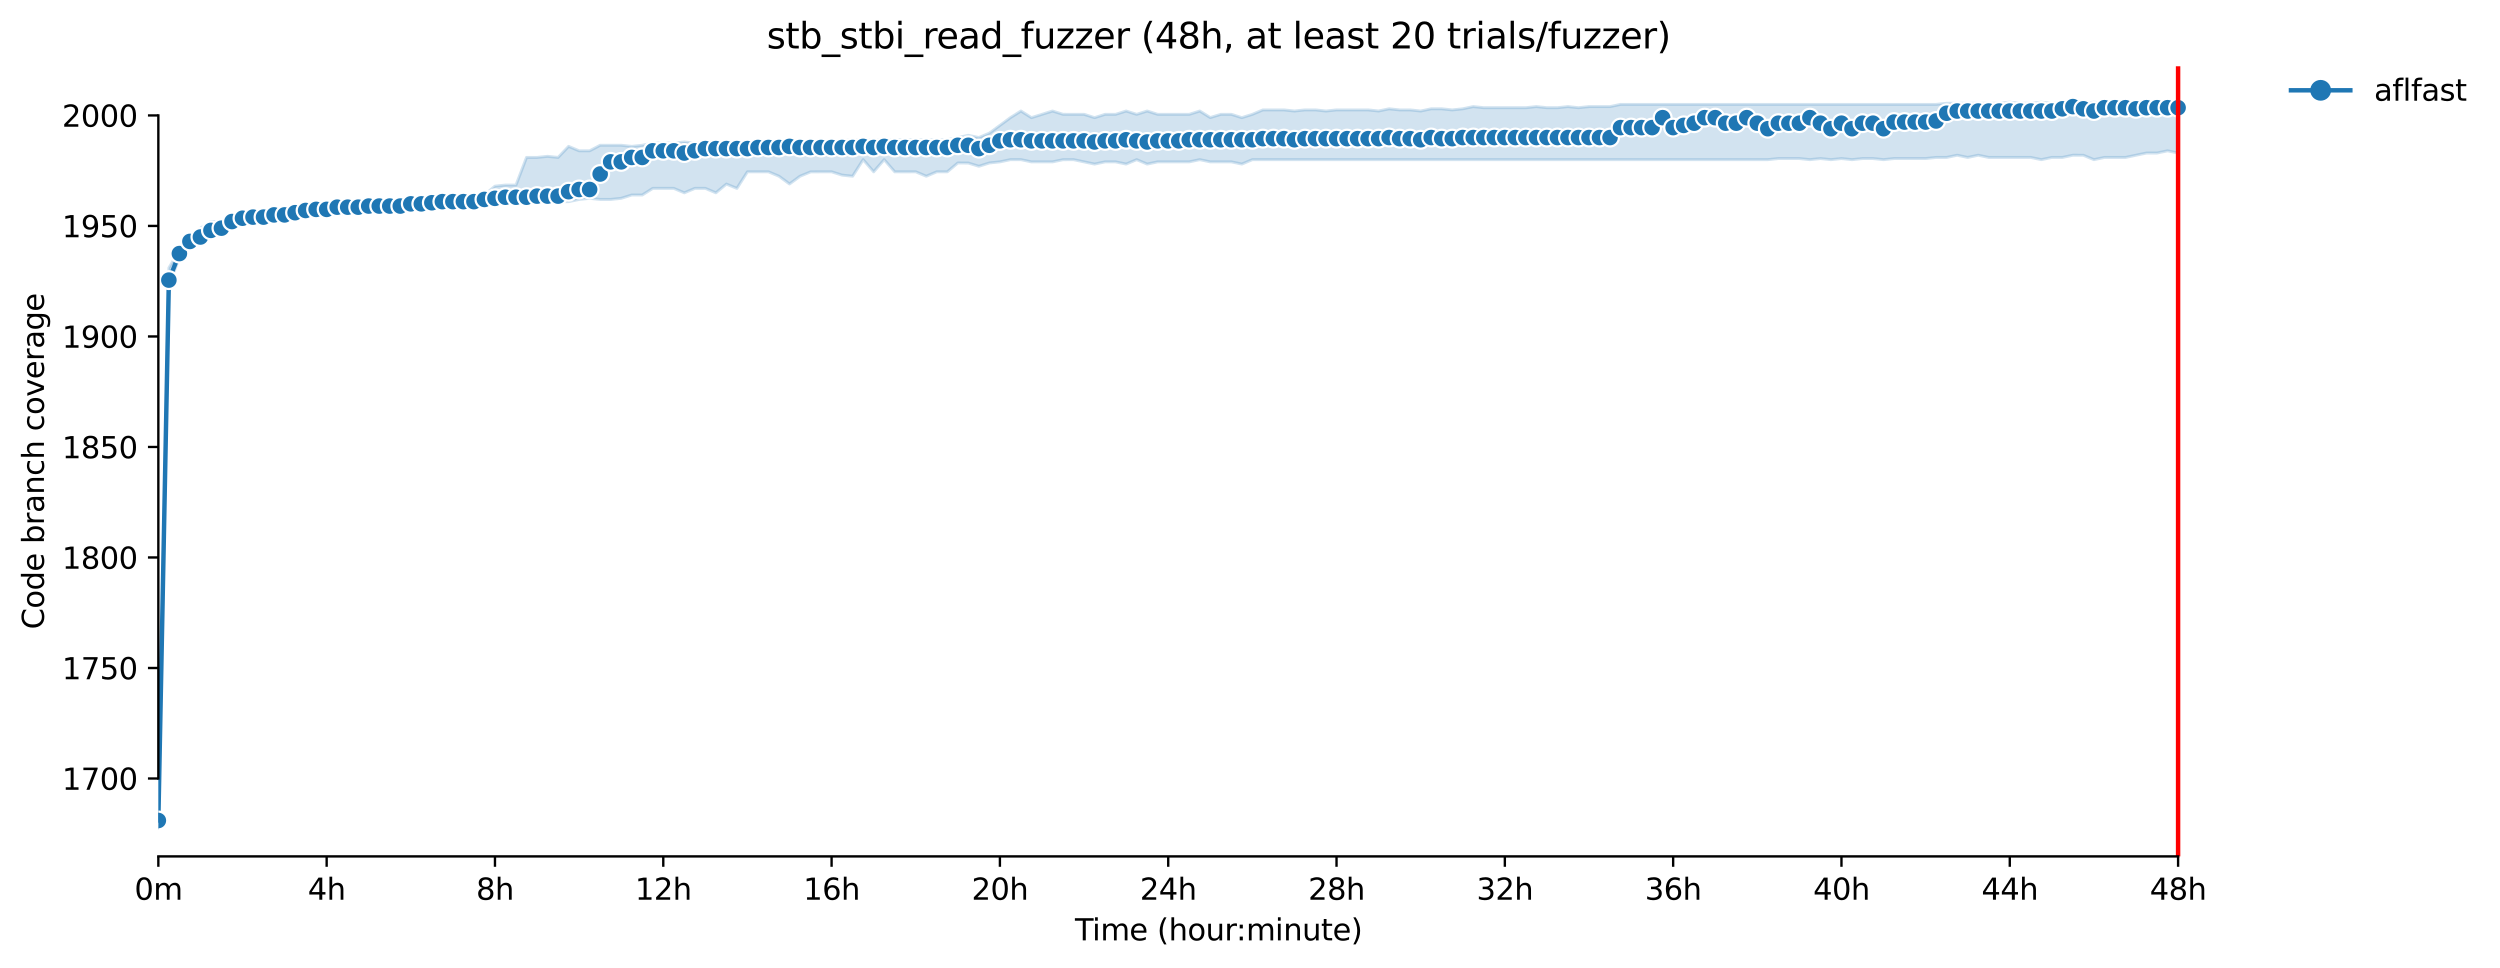 <?xml version="1.0" encoding="utf-8" standalone="no"?>
<!DOCTYPE svg PUBLIC "-//W3C//DTD SVG 1.1//EN"
  "http://www.w3.org/Graphics/SVG/1.1/DTD/svg11.dtd">
<svg xmlns:xlink="http://www.w3.org/1999/xlink" width="841.973pt" height="325.986pt" viewBox="0 0 841.973 325.986" xmlns="http://www.w3.org/2000/svg" version="1.1">
 <defs>
  <style type="text/css">*{stroke-linejoin: round; stroke-linecap: butt}</style>
 </defs>
 <g id="figure_1">
  <g id="patch_1">
   <path d="M 0 325.986 
L 841.973 325.986 
L 841.973 0 
L 0 0 
z
" style="fill: #ffffff"/>
  </g>
  <g id="axes_1">
   <g id="patch_2">
    <path d="M 53.328 288.43 
L 767.568 288.43 
L 767.568 22.318 
L 53.328 22.318 
z
" style="fill: #ffffff"/>
   </g>
   <g id="PolyCollection_1">
    <defs>
     <path id="maa34668d6f" d="M 53.328 -49.652 
L 53.328 -49.652 
L 56.871 -230.162 
L 60.414 -239.094 
L 63.957 -242.816 
L 67.5 -244.677 
L 71.042 -247.282 
L 74.585 -247.654 
L 78.128 -249.143 
L 81.671 -250.632 
L 85.214 -251.376 
L 88.757 -251.748 
L 92.3 -252.121 
L 95.842 -252.865 
L 99.385 -253.237 
L 102.928 -253.609 
L 106.471 -253.609 
L 110.014 -253.609 
L 113.557 -253.609 
L 117.1 -253.982 
L 120.642 -254.354 
L 124.185 -254.354 
L 127.728 -254.354 
L 131.271 -255.47 
L 134.814 -255.47 
L 138.357 -256.215 
L 141.9 -256.587 
L 145.442 -256.959 
L 148.985 -257.331 
L 152.528 -257.331 
L 156.071 -257.331 
L 159.614 -257.331 
L 163.157 -257.703 
L 166.7 -258.076 
L 170.242 -258.076 
L 173.785 -258.076 
L 177.328 -258.076 
L 180.871 -258.076 
L 184.414 -258.076 
L 187.957 -258.076 
L 191.5 -258.076 
L 195.042 -258.82 
L 198.585 -259.192 
L 202.128 -258.82 
L 205.671 -258.82 
L 209.214 -259.192 
L 212.757 -260.309 
L 216.3 -260.309 
L 219.842 -262.542 
L 223.385 -262.542 
L 226.928 -262.542 
L 230.471 -261.053 
L 234.014 -262.542 
L 237.557 -262.542 
L 241.1 -261.053 
L 244.642 -263.993 
L 248.185 -262.542 
L 251.728 -268.125 
L 255.271 -268.125 
L 258.814 -268.125 
L 262.357 -266.636 
L 265.9 -264.031 
L 269.442 -266.636 
L 272.985 -268.097 
L 276.528 -268.125 
L 280.071 -268.125 
L 283.614 -267.008 
L 287.157 -266.636 
L 290.7 -272.219 
L 294.242 -268.125 
L 297.785 -272.219 
L 301.328 -268.125 
L 304.871 -268.115 
L 308.414 -268.125 
L 311.957 -266.636 
L 315.5 -268.125 
L 319.042 -268.125 
L 322.585 -271.102 
L 326.128 -271.074 
L 329.671 -269.986 
L 333.214 -271.102 
L 336.757 -271.474 
L 340.3 -272.219 
L 343.842 -272.219 
L 347.385 -271.474 
L 350.928 -271.474 
L 354.471 -271.474 
L 358.014 -272.2 
L 361.557 -272.219 
L 365.1 -271.474 
L 368.642 -270.73 
L 372.185 -271.474 
L 375.728 -271.474 
L 379.271 -270.73 
L 382.814 -272.219 
L 386.357 -270.73 
L 389.9 -271.474 
L 393.442 -271.474 
L 396.985 -271.474 
L 400.528 -271.474 
L 404.071 -272.219 
L 407.614 -271.474 
L 411.157 -271.474 
L 414.7 -271.474 
L 418.242 -270.73 
L 421.785 -272.219 
L 425.328 -272.219 
L 428.871 -272.219 
L 432.414 -272.219 
L 435.957 -272.219 
L 439.5 -272.219 
L 443.042 -272.219 
L 446.585 -272.219 
L 450.128 -272.219 
L 453.671 -272.219 
L 457.214 -272.219 
L 460.757 -272.219 
L 464.3 -272.219 
L 467.842 -272.219 
L 471.385 -272.219 
L 474.928 -272.219 
L 478.471 -272.219 
L 482.014 -272.219 
L 485.557 -272.219 
L 489.1 -272.219 
L 492.642 -272.219 
L 496.185 -272.219 
L 499.728 -272.219 
L 503.271 -272.219 
L 506.814 -272.219 
L 510.357 -272.219 
L 513.9 -272.219 
L 517.442 -272.219 
L 520.985 -272.219 
L 524.528 -272.219 
L 528.071 -272.219 
L 531.614 -272.219 
L 535.157 -272.219 
L 538.7 -272.219 
L 542.242 -272.219 
L 545.785 -272.219 
L 549.328 -272.219 
L 552.871 -272.219 
L 556.414 -272.219 
L 559.957 -272.219 
L 563.5 -272.219 
L 567.042 -272.219 
L 570.585 -272.219 
L 574.128 -272.219 
L 577.671 -272.219 
L 581.214 -272.219 
L 584.757 -272.219 
L 588.3 -272.219 
L 591.842 -272.219 
L 595.385 -272.219 
L 598.928 -272.591 
L 602.471 -272.591 
L 606.014 -272.591 
L 609.557 -272.219 
L 613.1 -272.591 
L 616.642 -272.219 
L 620.185 -272.591 
L 623.728 -272.219 
L 627.271 -272.591 
L 630.814 -272.591 
L 634.357 -272.219 
L 637.9 -272.591 
L 641.442 -272.591 
L 644.985 -272.591 
L 648.528 -272.591 
L 652.071 -272.963 
L 655.614 -272.963 
L 659.157 -273.707 
L 662.7 -272.963 
L 666.242 -273.707 
L 669.785 -272.963 
L 673.328 -272.963 
L 676.871 -272.963 
L 680.414 -272.963 
L 683.957 -272.963 
L 687.5 -272.219 
L 691.042 -272.963 
L 694.585 -272.963 
L 698.128 -273.707 
L 701.671 -273.689 
L 705.214 -272.219 
L 708.757 -272.963 
L 712.3 -272.963 
L 715.842 -272.963 
L 719.385 -273.707 
L 722.928 -274.452 
L 726.471 -274.452 
L 730.014 -275.196 
L 733.557 -274.452 
L 733.557 -291.572 
L 733.557 -291.572 
L 730.014 -291.572 
L 726.471 -291.572 
L 722.928 -291.572 
L 719.385 -291.572 
L 715.842 -291.572 
L 712.3 -291.2 
L 708.757 -291.2 
L 705.214 -291.572 
L 701.671 -291.2 
L 698.128 -291.572 
L 694.585 -291.2 
L 691.042 -291.2 
L 687.5 -291.572 
L 683.957 -291.2 
L 680.414 -291.2 
L 676.871 -291.572 
L 673.328 -291.2 
L 669.785 -291.2 
L 666.242 -291.2 
L 662.7 -291.2 
L 659.157 -291.2 
L 655.614 -291.2 
L 652.071 -290.828 
L 648.528 -290.828 
L 644.985 -290.828 
L 641.442 -290.828 
L 637.9 -290.828 
L 634.357 -290.828 
L 630.814 -290.828 
L 627.271 -290.828 
L 623.728 -290.828 
L 620.185 -290.828 
L 616.642 -290.828 
L 613.1 -290.828 
L 609.557 -290.828 
L 606.014 -290.828 
L 602.471 -290.828 
L 598.928 -290.828 
L 595.385 -290.828 
L 591.842 -290.828 
L 588.3 -290.828 
L 584.757 -290.828 
L 581.214 -290.828 
L 577.671 -290.828 
L 574.128 -290.828 
L 570.585 -290.828 
L 567.042 -290.828 
L 563.5 -290.828 
L 559.957 -290.828 
L 556.414 -290.828 
L 552.871 -290.828 
L 549.328 -290.828 
L 545.785 -290.828 
L 542.242 -290.084 
L 538.7 -290.084 
L 535.157 -290.084 
L 531.614 -289.711 
L 528.071 -290.084 
L 524.528 -289.711 
L 520.985 -289.711 
L 517.442 -290.084 
L 513.9 -289.711 
L 510.357 -289.711 
L 506.814 -289.711 
L 503.271 -289.711 
L 499.728 -289.711 
L 496.185 -290.084 
L 492.642 -289.339 
L 489.1 -288.967 
L 485.557 -289.339 
L 482.014 -289.339 
L 478.471 -288.595 
L 474.928 -288.967 
L 471.385 -288.967 
L 467.842 -289.339 
L 464.3 -288.604 
L 460.757 -288.967 
L 457.214 -288.967 
L 453.671 -288.967 
L 450.128 -288.967 
L 446.585 -288.595 
L 443.042 -288.967 
L 439.5 -288.967 
L 435.957 -288.595 
L 432.414 -288.967 
L 428.871 -288.967 
L 425.328 -288.967 
L 421.785 -287.478 
L 418.242 -286.362 
L 414.7 -287.478 
L 411.157 -287.478 
L 407.614 -286.39 
L 404.071 -288.595 
L 400.528 -287.478 
L 396.985 -287.478 
L 393.442 -287.478 
L 389.9 -287.478 
L 386.357 -288.595 
L 382.814 -287.478 
L 379.271 -288.595 
L 375.728 -287.478 
L 372.185 -287.478 
L 368.642 -286.362 
L 365.1 -287.478 
L 361.557 -287.478 
L 358.014 -287.488 
L 354.471 -288.595 
L 350.928 -287.478 
L 347.385 -286.362 
L 343.842 -288.595 
L 340.3 -286.362 
L 336.757 -283.756 
L 333.214 -281.151 
L 329.671 -279.662 
L 326.128 -280.407 
L 322.585 -279.662 
L 319.042 -278.918 
L 315.5 -278.918 
L 311.957 -278.918 
L 308.414 -278.918 
L 304.871 -278.918 
L 301.328 -278.918 
L 297.785 -278.918 
L 294.242 -278.918 
L 290.7 -278.918 
L 287.157 -278.918 
L 283.614 -278.546 
L 280.071 -278.546 
L 276.528 -278.546 
L 272.985 -278.546 
L 269.442 -278.174 
L 265.9 -278.174 
L 262.357 -278.174 
L 258.814 -278.174 
L 255.271 -278.174 
L 251.728 -278.174 
L 248.185 -278.174 
L 244.642 -278.174 
L 241.1 -278.174 
L 237.557 -277.801 
L 234.014 -277.801 
L 230.471 -278.174 
L 226.928 -277.801 
L 223.385 -277.801 
L 219.842 -277.801 
L 216.3 -277.057 
L 212.757 -276.685 
L 209.214 -277.057 
L 205.671 -277.057 
L 202.128 -277.057 
L 198.585 -275.196 
L 195.042 -275.196 
L 191.5 -276.685 
L 187.957 -272.963 
L 184.414 -273.335 
L 180.871 -272.963 
L 177.328 -272.963 
L 173.785 -263.658 
L 170.242 -263.658 
L 166.7 -263.286 
L 163.157 -260.327 
L 159.614 -259.564 
L 156.071 -259.564 
L 152.528 -259.564 
L 148.985 -259.564 
L 145.442 -259.564 
L 141.9 -259.564 
L 138.357 -258.82 
L 134.814 -258.076 
L 131.271 -258.076 
L 127.728 -257.703 
L 124.185 -257.331 
L 120.642 -257.331 
L 117.1 -257.331 
L 113.557 -257.331 
L 110.014 -256.959 
L 106.471 -256.587 
L 102.928 -256.587 
L 99.385 -255.843 
L 95.842 -255.098 
L 92.3 -254.726 
L 88.757 -253.609 
L 85.214 -253.609 
L 81.671 -253.609 
L 78.128 -252.865 
L 74.585 -251.376 
L 71.042 -251.376 
L 67.5 -249.143 
L 63.957 -246.166 
L 60.414 -241.7 
L 56.871 -235.745 
L 53.328 -49.652 
z
" style="stroke: #1f77b4; stroke-opacity: 0.2"/>
    </defs>
    <g clip-path="url(#p174935427a)">
     <use xlink:href="#maa34668d6f" x="0" y="325.986" style="fill: #1f77b4; fill-opacity: 0.2; stroke: #1f77b4; stroke-opacity: 0.2"/>
    </g>
   </g>
   <g id="matplotlib.axis_1">
    <g id="xtick_1">
     <g id="line2d_1">
      <defs>
       <path id="m20c2a51ebb" d="M 0 0 
L 0 3.5 
" style="stroke: #000000; stroke-width: 0.8"/>
      </defs>
      <g>
       <use xlink:href="#m20c2a51ebb" x="53.328" y="288.43" style="stroke: #000000; stroke-width: 0.8"/>
      </g>
     </g>
     <g id="text_1">
      <!-- 0m -->
      <g transform="translate(45.277 303.029) scale(0.1 -0.1)">
       <defs>
        <path id="DejaVuSans-30" d="M 2034 4250 
Q 1547 4250 1301 3770 
Q 1056 3291 1056 2328 
Q 1056 1369 1301 889 
Q 1547 409 2034 409 
Q 2525 409 2770 889 
Q 3016 1369 3016 2328 
Q 3016 3291 2770 3770 
Q 2525 4250 2034 4250 
z
M 2034 4750 
Q 2819 4750 3233 4129 
Q 3647 3509 3647 2328 
Q 3647 1150 3233 529 
Q 2819 -91 2034 -91 
Q 1250 -91 836 529 
Q 422 1150 422 2328 
Q 422 3509 836 4129 
Q 1250 4750 2034 4750 
z
" transform="scale(0.016)"/>
        <path id="DejaVuSans-6d" d="M 3328 2828 
Q 3544 3216 3844 3400 
Q 4144 3584 4550 3584 
Q 5097 3584 5394 3201 
Q 5691 2819 5691 2113 
L 5691 0 
L 5113 0 
L 5113 2094 
Q 5113 2597 4934 2840 
Q 4756 3084 4391 3084 
Q 3944 3084 3684 2787 
Q 3425 2491 3425 1978 
L 3425 0 
L 2847 0 
L 2847 2094 
Q 2847 2600 2669 2842 
Q 2491 3084 2119 3084 
Q 1678 3084 1418 2786 
Q 1159 2488 1159 1978 
L 1159 0 
L 581 0 
L 581 3500 
L 1159 3500 
L 1159 2956 
Q 1356 3278 1631 3431 
Q 1906 3584 2284 3584 
Q 2666 3584 2933 3390 
Q 3200 3197 3328 2828 
z
" transform="scale(0.016)"/>
       </defs>
       <use xlink:href="#DejaVuSans-30"/>
       <use xlink:href="#DejaVuSans-6d" x="63.623"/>
      </g>
     </g>
    </g>
    <g id="xtick_2">
     <g id="line2d_2">
      <g>
       <use xlink:href="#m20c2a51ebb" x="110.014" y="288.43" style="stroke: #000000; stroke-width: 0.8"/>
      </g>
     </g>
     <g id="text_2">
      <!-- 4h -->
      <g transform="translate(103.664 303.029) scale(0.1 -0.1)">
       <defs>
        <path id="DejaVuSans-34" d="M 2419 4116 
L 825 1625 
L 2419 1625 
L 2419 4116 
z
M 2253 4666 
L 3047 4666 
L 3047 1625 
L 3713 1625 
L 3713 1100 
L 3047 1100 
L 3047 0 
L 2419 0 
L 2419 1100 
L 313 1100 
L 313 1709 
L 2253 4666 
z
" transform="scale(0.016)"/>
        <path id="DejaVuSans-68" d="M 3513 2113 
L 3513 0 
L 2938 0 
L 2938 2094 
Q 2938 2591 2744 2837 
Q 2550 3084 2163 3084 
Q 1697 3084 1428 2787 
Q 1159 2491 1159 1978 
L 1159 0 
L 581 0 
L 581 4863 
L 1159 4863 
L 1159 2956 
Q 1366 3272 1645 3428 
Q 1925 3584 2291 3584 
Q 2894 3584 3203 3211 
Q 3513 2838 3513 2113 
z
" transform="scale(0.016)"/>
       </defs>
       <use xlink:href="#DejaVuSans-34"/>
       <use xlink:href="#DejaVuSans-68" x="63.623"/>
      </g>
     </g>
    </g>
    <g id="xtick_3">
     <g id="line2d_3">
      <g>
       <use xlink:href="#m20c2a51ebb" x="166.7" y="288.43" style="stroke: #000000; stroke-width: 0.8"/>
      </g>
     </g>
     <g id="text_3">
      <!-- 8h -->
      <g transform="translate(160.35 303.029) scale(0.1 -0.1)">
       <defs>
        <path id="DejaVuSans-38" d="M 2034 2216 
Q 1584 2216 1326 1975 
Q 1069 1734 1069 1313 
Q 1069 891 1326 650 
Q 1584 409 2034 409 
Q 2484 409 2743 651 
Q 3003 894 3003 1313 
Q 3003 1734 2745 1975 
Q 2488 2216 2034 2216 
z
M 1403 2484 
Q 997 2584 770 2862 
Q 544 3141 544 3541 
Q 544 4100 942 4425 
Q 1341 4750 2034 4750 
Q 2731 4750 3128 4425 
Q 3525 4100 3525 3541 
Q 3525 3141 3298 2862 
Q 3072 2584 2669 2484 
Q 3125 2378 3379 2068 
Q 3634 1759 3634 1313 
Q 3634 634 3220 271 
Q 2806 -91 2034 -91 
Q 1263 -91 848 271 
Q 434 634 434 1313 
Q 434 1759 690 2068 
Q 947 2378 1403 2484 
z
M 1172 3481 
Q 1172 3119 1398 2916 
Q 1625 2713 2034 2713 
Q 2441 2713 2670 2916 
Q 2900 3119 2900 3481 
Q 2900 3844 2670 4047 
Q 2441 4250 2034 4250 
Q 1625 4250 1398 4047 
Q 1172 3844 1172 3481 
z
" transform="scale(0.016)"/>
       </defs>
       <use xlink:href="#DejaVuSans-38"/>
       <use xlink:href="#DejaVuSans-68" x="63.623"/>
      </g>
     </g>
    </g>
    <g id="xtick_4">
     <g id="line2d_4">
      <g>
       <use xlink:href="#m20c2a51ebb" x="223.385" y="288.43" style="stroke: #000000; stroke-width: 0.8"/>
      </g>
     </g>
     <g id="text_4">
      <!-- 12h -->
      <g transform="translate(213.854 303.029) scale(0.1 -0.1)">
       <defs>
        <path id="DejaVuSans-31" d="M 794 531 
L 1825 531 
L 1825 4091 
L 703 3866 
L 703 4441 
L 1819 4666 
L 2450 4666 
L 2450 531 
L 3481 531 
L 3481 0 
L 794 0 
L 794 531 
z
" transform="scale(0.016)"/>
        <path id="DejaVuSans-32" d="M 1228 531 
L 3431 531 
L 3431 0 
L 469 0 
L 469 531 
Q 828 903 1448 1529 
Q 2069 2156 2228 2338 
Q 2531 2678 2651 2914 
Q 2772 3150 2772 3378 
Q 2772 3750 2511 3984 
Q 2250 4219 1831 4219 
Q 1534 4219 1204 4116 
Q 875 4013 500 3803 
L 500 4441 
Q 881 4594 1212 4672 
Q 1544 4750 1819 4750 
Q 2544 4750 2975 4387 
Q 3406 4025 3406 3419 
Q 3406 3131 3298 2873 
Q 3191 2616 2906 2266 
Q 2828 2175 2409 1742 
Q 1991 1309 1228 531 
z
" transform="scale(0.016)"/>
       </defs>
       <use xlink:href="#DejaVuSans-31"/>
       <use xlink:href="#DejaVuSans-32" x="63.623"/>
       <use xlink:href="#DejaVuSans-68" x="127.246"/>
      </g>
     </g>
    </g>
    <g id="xtick_5">
     <g id="line2d_5">
      <g>
       <use xlink:href="#m20c2a51ebb" x="280.071" y="288.43" style="stroke: #000000; stroke-width: 0.8"/>
      </g>
     </g>
     <g id="text_5">
      <!-- 16h -->
      <g transform="translate(270.54 303.029) scale(0.1 -0.1)">
       <defs>
        <path id="DejaVuSans-36" d="M 2113 2584 
Q 1688 2584 1439 2293 
Q 1191 2003 1191 1497 
Q 1191 994 1439 701 
Q 1688 409 2113 409 
Q 2538 409 2786 701 
Q 3034 994 3034 1497 
Q 3034 2003 2786 2293 
Q 2538 2584 2113 2584 
z
M 3366 4563 
L 3366 3988 
Q 3128 4100 2886 4159 
Q 2644 4219 2406 4219 
Q 1781 4219 1451 3797 
Q 1122 3375 1075 2522 
Q 1259 2794 1537 2939 
Q 1816 3084 2150 3084 
Q 2853 3084 3261 2657 
Q 3669 2231 3669 1497 
Q 3669 778 3244 343 
Q 2819 -91 2113 -91 
Q 1303 -91 875 529 
Q 447 1150 447 2328 
Q 447 3434 972 4092 
Q 1497 4750 2381 4750 
Q 2619 4750 2861 4703 
Q 3103 4656 3366 4563 
z
" transform="scale(0.016)"/>
       </defs>
       <use xlink:href="#DejaVuSans-31"/>
       <use xlink:href="#DejaVuSans-36" x="63.623"/>
       <use xlink:href="#DejaVuSans-68" x="127.246"/>
      </g>
     </g>
    </g>
    <g id="xtick_6">
     <g id="line2d_6">
      <g>
       <use xlink:href="#m20c2a51ebb" x="336.757" y="288.43" style="stroke: #000000; stroke-width: 0.8"/>
      </g>
     </g>
     <g id="text_6">
      <!-- 20h -->
      <g transform="translate(327.225 303.029) scale(0.1 -0.1)">
       <use xlink:href="#DejaVuSans-32"/>
       <use xlink:href="#DejaVuSans-30" x="63.623"/>
       <use xlink:href="#DejaVuSans-68" x="127.246"/>
      </g>
     </g>
    </g>
    <g id="xtick_7">
     <g id="line2d_7">
      <g>
       <use xlink:href="#m20c2a51ebb" x="393.442" y="288.43" style="stroke: #000000; stroke-width: 0.8"/>
      </g>
     </g>
     <g id="text_7">
      <!-- 24h -->
      <g transform="translate(383.911 303.029) scale(0.1 -0.1)">
       <use xlink:href="#DejaVuSans-32"/>
       <use xlink:href="#DejaVuSans-34" x="63.623"/>
       <use xlink:href="#DejaVuSans-68" x="127.246"/>
      </g>
     </g>
    </g>
    <g id="xtick_8">
     <g id="line2d_8">
      <g>
       <use xlink:href="#m20c2a51ebb" x="450.128" y="288.43" style="stroke: #000000; stroke-width: 0.8"/>
      </g>
     </g>
     <g id="text_8">
      <!-- 28h -->
      <g transform="translate(440.597 303.029) scale(0.1 -0.1)">
       <use xlink:href="#DejaVuSans-32"/>
       <use xlink:href="#DejaVuSans-38" x="63.623"/>
       <use xlink:href="#DejaVuSans-68" x="127.246"/>
      </g>
     </g>
    </g>
    <g id="xtick_9">
     <g id="line2d_9">
      <g>
       <use xlink:href="#m20c2a51ebb" x="506.814" y="288.43" style="stroke: #000000; stroke-width: 0.8"/>
      </g>
     </g>
     <g id="text_9">
      <!-- 32h -->
      <g transform="translate(497.283 303.029) scale(0.1 -0.1)">
       <defs>
        <path id="DejaVuSans-33" d="M 2597 2516 
Q 3050 2419 3304 2112 
Q 3559 1806 3559 1356 
Q 3559 666 3084 287 
Q 2609 -91 1734 -91 
Q 1441 -91 1130 -33 
Q 819 25 488 141 
L 488 750 
Q 750 597 1062 519 
Q 1375 441 1716 441 
Q 2309 441 2620 675 
Q 2931 909 2931 1356 
Q 2931 1769 2642 2001 
Q 2353 2234 1838 2234 
L 1294 2234 
L 1294 2753 
L 1863 2753 
Q 2328 2753 2575 2939 
Q 2822 3125 2822 3475 
Q 2822 3834 2567 4026 
Q 2313 4219 1838 4219 
Q 1578 4219 1281 4162 
Q 984 4106 628 3988 
L 628 4550 
Q 988 4650 1302 4700 
Q 1616 4750 1894 4750 
Q 2613 4750 3031 4423 
Q 3450 4097 3450 3541 
Q 3450 3153 3228 2886 
Q 3006 2619 2597 2516 
z
" transform="scale(0.016)"/>
       </defs>
       <use xlink:href="#DejaVuSans-33"/>
       <use xlink:href="#DejaVuSans-32" x="63.623"/>
       <use xlink:href="#DejaVuSans-68" x="127.246"/>
      </g>
     </g>
    </g>
    <g id="xtick_10">
     <g id="line2d_10">
      <g>
       <use xlink:href="#m20c2a51ebb" x="563.5" y="288.43" style="stroke: #000000; stroke-width: 0.8"/>
      </g>
     </g>
     <g id="text_10">
      <!-- 36h -->
      <g transform="translate(553.968 303.029) scale(0.1 -0.1)">
       <use xlink:href="#DejaVuSans-33"/>
       <use xlink:href="#DejaVuSans-36" x="63.623"/>
       <use xlink:href="#DejaVuSans-68" x="127.246"/>
      </g>
     </g>
    </g>
    <g id="xtick_11">
     <g id="line2d_11">
      <g>
       <use xlink:href="#m20c2a51ebb" x="620.185" y="288.43" style="stroke: #000000; stroke-width: 0.8"/>
      </g>
     </g>
     <g id="text_11">
      <!-- 40h -->
      <g transform="translate(610.654 303.029) scale(0.1 -0.1)">
       <use xlink:href="#DejaVuSans-34"/>
       <use xlink:href="#DejaVuSans-30" x="63.623"/>
       <use xlink:href="#DejaVuSans-68" x="127.246"/>
      </g>
     </g>
    </g>
    <g id="xtick_12">
     <g id="line2d_12">
      <g>
       <use xlink:href="#m20c2a51ebb" x="676.871" y="288.43" style="stroke: #000000; stroke-width: 0.8"/>
      </g>
     </g>
     <g id="text_12">
      <!-- 44h -->
      <g transform="translate(667.34 303.029) scale(0.1 -0.1)">
       <use xlink:href="#DejaVuSans-34"/>
       <use xlink:href="#DejaVuSans-34" x="63.623"/>
       <use xlink:href="#DejaVuSans-68" x="127.246"/>
      </g>
     </g>
    </g>
    <g id="xtick_13">
     <g id="line2d_13">
      <g>
       <use xlink:href="#m20c2a51ebb" x="733.557" y="288.43" style="stroke: #000000; stroke-width: 0.8"/>
      </g>
     </g>
     <g id="text_13">
      <!-- 48h -->
      <g transform="translate(724.025 303.029) scale(0.1 -0.1)">
       <use xlink:href="#DejaVuSans-34"/>
       <use xlink:href="#DejaVuSans-38" x="63.623"/>
       <use xlink:href="#DejaVuSans-68" x="127.246"/>
      </g>
     </g>
    </g>
    <g id="text_14">
     <!-- Time (hour:minute) -->
     <g transform="translate(362.041 316.707) scale(0.1 -0.1)">
      <defs>
       <path id="DejaVuSans-54" d="M -19 4666 
L 3928 4666 
L 3928 4134 
L 2272 4134 
L 2272 0 
L 1638 0 
L 1638 4134 
L -19 4134 
L -19 4666 
z
" transform="scale(0.016)"/>
       <path id="DejaVuSans-69" d="M 603 3500 
L 1178 3500 
L 1178 0 
L 603 0 
L 603 3500 
z
M 603 4863 
L 1178 4863 
L 1178 4134 
L 603 4134 
L 603 4863 
z
" transform="scale(0.016)"/>
       <path id="DejaVuSans-65" d="M 3597 1894 
L 3597 1613 
L 953 1613 
Q 991 1019 1311 708 
Q 1631 397 2203 397 
Q 2534 397 2845 478 
Q 3156 559 3463 722 
L 3463 178 
Q 3153 47 2828 -22 
Q 2503 -91 2169 -91 
Q 1331 -91 842 396 
Q 353 884 353 1716 
Q 353 2575 817 3079 
Q 1281 3584 2069 3584 
Q 2775 3584 3186 3129 
Q 3597 2675 3597 1894 
z
M 3022 2063 
Q 3016 2534 2758 2815 
Q 2500 3097 2075 3097 
Q 1594 3097 1305 2825 
Q 1016 2553 972 2059 
L 3022 2063 
z
" transform="scale(0.016)"/>
       <path id="DejaVuSans-20" transform="scale(0.016)"/>
       <path id="DejaVuSans-28" d="M 1984 4856 
Q 1566 4138 1362 3434 
Q 1159 2731 1159 2009 
Q 1159 1288 1364 580 
Q 1569 -128 1984 -844 
L 1484 -844 
Q 1016 -109 783 600 
Q 550 1309 550 2009 
Q 550 2706 781 3412 
Q 1013 4119 1484 4856 
L 1984 4856 
z
" transform="scale(0.016)"/>
       <path id="DejaVuSans-6f" d="M 1959 3097 
Q 1497 3097 1228 2736 
Q 959 2375 959 1747 
Q 959 1119 1226 758 
Q 1494 397 1959 397 
Q 2419 397 2687 759 
Q 2956 1122 2956 1747 
Q 2956 2369 2687 2733 
Q 2419 3097 1959 3097 
z
M 1959 3584 
Q 2709 3584 3137 3096 
Q 3566 2609 3566 1747 
Q 3566 888 3137 398 
Q 2709 -91 1959 -91 
Q 1206 -91 779 398 
Q 353 888 353 1747 
Q 353 2609 779 3096 
Q 1206 3584 1959 3584 
z
" transform="scale(0.016)"/>
       <path id="DejaVuSans-75" d="M 544 1381 
L 544 3500 
L 1119 3500 
L 1119 1403 
Q 1119 906 1312 657 
Q 1506 409 1894 409 
Q 2359 409 2629 706 
Q 2900 1003 2900 1516 
L 2900 3500 
L 3475 3500 
L 3475 0 
L 2900 0 
L 2900 538 
Q 2691 219 2414 64 
Q 2138 -91 1772 -91 
Q 1169 -91 856 284 
Q 544 659 544 1381 
z
M 1991 3584 
L 1991 3584 
z
" transform="scale(0.016)"/>
       <path id="DejaVuSans-72" d="M 2631 2963 
Q 2534 3019 2420 3045 
Q 2306 3072 2169 3072 
Q 1681 3072 1420 2755 
Q 1159 2438 1159 1844 
L 1159 0 
L 581 0 
L 581 3500 
L 1159 3500 
L 1159 2956 
Q 1341 3275 1631 3429 
Q 1922 3584 2338 3584 
Q 2397 3584 2469 3576 
Q 2541 3569 2628 3553 
L 2631 2963 
z
" transform="scale(0.016)"/>
       <path id="DejaVuSans-3a" d="M 750 794 
L 1409 794 
L 1409 0 
L 750 0 
L 750 794 
z
M 750 3309 
L 1409 3309 
L 1409 2516 
L 750 2516 
L 750 3309 
z
" transform="scale(0.016)"/>
       <path id="DejaVuSans-6e" d="M 3513 2113 
L 3513 0 
L 2938 0 
L 2938 2094 
Q 2938 2591 2744 2837 
Q 2550 3084 2163 3084 
Q 1697 3084 1428 2787 
Q 1159 2491 1159 1978 
L 1159 0 
L 581 0 
L 581 3500 
L 1159 3500 
L 1159 2956 
Q 1366 3272 1645 3428 
Q 1925 3584 2291 3584 
Q 2894 3584 3203 3211 
Q 3513 2838 3513 2113 
z
" transform="scale(0.016)"/>
       <path id="DejaVuSans-74" d="M 1172 4494 
L 1172 3500 
L 2356 3500 
L 2356 3053 
L 1172 3053 
L 1172 1153 
Q 1172 725 1289 603 
Q 1406 481 1766 481 
L 2356 481 
L 2356 0 
L 1766 0 
Q 1100 0 847 248 
Q 594 497 594 1153 
L 594 3053 
L 172 3053 
L 172 3500 
L 594 3500 
L 594 4494 
L 1172 4494 
z
" transform="scale(0.016)"/>
       <path id="DejaVuSans-29" d="M 513 4856 
L 1013 4856 
Q 1481 4119 1714 3412 
Q 1947 2706 1947 2009 
Q 1947 1309 1714 600 
Q 1481 -109 1013 -844 
L 513 -844 
Q 928 -128 1133 580 
Q 1338 1288 1338 2009 
Q 1338 2731 1133 3434 
Q 928 4138 513 4856 
z
" transform="scale(0.016)"/>
      </defs>
      <use xlink:href="#DejaVuSans-54"/>
      <use xlink:href="#DejaVuSans-69" x="57.959"/>
      <use xlink:href="#DejaVuSans-6d" x="85.742"/>
      <use xlink:href="#DejaVuSans-65" x="183.154"/>
      <use xlink:href="#DejaVuSans-20" x="244.678"/>
      <use xlink:href="#DejaVuSans-28" x="276.465"/>
      <use xlink:href="#DejaVuSans-68" x="315.479"/>
      <use xlink:href="#DejaVuSans-6f" x="378.857"/>
      <use xlink:href="#DejaVuSans-75" x="440.039"/>
      <use xlink:href="#DejaVuSans-72" x="503.418"/>
      <use xlink:href="#DejaVuSans-3a" x="542.781"/>
      <use xlink:href="#DejaVuSans-6d" x="576.473"/>
      <use xlink:href="#DejaVuSans-69" x="673.885"/>
      <use xlink:href="#DejaVuSans-6e" x="701.668"/>
      <use xlink:href="#DejaVuSans-75" x="765.047"/>
      <use xlink:href="#DejaVuSans-74" x="828.426"/>
      <use xlink:href="#DejaVuSans-65" x="867.635"/>
      <use xlink:href="#DejaVuSans-29" x="929.158"/>
     </g>
    </g>
   </g>
   <g id="matplotlib.axis_2">
    <g id="ytick_1">
     <g id="line2d_14">
      <defs>
       <path id="m98d9e0c5f9" d="M 0 0 
L -3.5 0 
" style="stroke: #000000; stroke-width: 0.8"/>
      </defs>
      <g>
       <use xlink:href="#m98d9e0c5f9" x="53.328" y="262.191" style="stroke: #000000; stroke-width: 0.8"/>
      </g>
     </g>
     <g id="text_15">
      <!-- 1700 -->
      <g transform="translate(20.878 265.99) scale(0.1 -0.1)">
       <defs>
        <path id="DejaVuSans-37" d="M 525 4666 
L 3525 4666 
L 3525 4397 
L 1831 0 
L 1172 0 
L 2766 4134 
L 525 4134 
L 525 4666 
z
" transform="scale(0.016)"/>
       </defs>
       <use xlink:href="#DejaVuSans-31"/>
       <use xlink:href="#DejaVuSans-37" x="63.623"/>
       <use xlink:href="#DejaVuSans-30" x="127.246"/>
       <use xlink:href="#DejaVuSans-30" x="190.869"/>
      </g>
     </g>
    </g>
    <g id="ytick_2">
     <g id="line2d_15">
      <g>
       <use xlink:href="#m98d9e0c5f9" x="53.328" y="224.973" style="stroke: #000000; stroke-width: 0.8"/>
      </g>
     </g>
     <g id="text_16">
      <!-- 1750 -->
      <g transform="translate(20.878 228.772) scale(0.1 -0.1)">
       <defs>
        <path id="DejaVuSans-35" d="M 691 4666 
L 3169 4666 
L 3169 4134 
L 1269 4134 
L 1269 2991 
Q 1406 3038 1543 3061 
Q 1681 3084 1819 3084 
Q 2600 3084 3056 2656 
Q 3513 2228 3513 1497 
Q 3513 744 3044 326 
Q 2575 -91 1722 -91 
Q 1428 -91 1123 -41 
Q 819 9 494 109 
L 494 744 
Q 775 591 1075 516 
Q 1375 441 1709 441 
Q 2250 441 2565 725 
Q 2881 1009 2881 1497 
Q 2881 1984 2565 2268 
Q 2250 2553 1709 2553 
Q 1456 2553 1204 2497 
Q 953 2441 691 2322 
L 691 4666 
z
" transform="scale(0.016)"/>
       </defs>
       <use xlink:href="#DejaVuSans-31"/>
       <use xlink:href="#DejaVuSans-37" x="63.623"/>
       <use xlink:href="#DejaVuSans-35" x="127.246"/>
       <use xlink:href="#DejaVuSans-30" x="190.869"/>
      </g>
     </g>
    </g>
    <g id="ytick_3">
     <g id="line2d_16">
      <g>
       <use xlink:href="#m98d9e0c5f9" x="53.328" y="187.754" style="stroke: #000000; stroke-width: 0.8"/>
      </g>
     </g>
     <g id="text_17">
      <!-- 1800 -->
      <g transform="translate(20.878 191.553) scale(0.1 -0.1)">
       <use xlink:href="#DejaVuSans-31"/>
       <use xlink:href="#DejaVuSans-38" x="63.623"/>
       <use xlink:href="#DejaVuSans-30" x="127.246"/>
       <use xlink:href="#DejaVuSans-30" x="190.869"/>
      </g>
     </g>
    </g>
    <g id="ytick_4">
     <g id="line2d_17">
      <g>
       <use xlink:href="#m98d9e0c5f9" x="53.328" y="150.536" style="stroke: #000000; stroke-width: 0.8"/>
      </g>
     </g>
     <g id="text_18">
      <!-- 1850 -->
      <g transform="translate(20.878 154.335) scale(0.1 -0.1)">
       <use xlink:href="#DejaVuSans-31"/>
       <use xlink:href="#DejaVuSans-38" x="63.623"/>
       <use xlink:href="#DejaVuSans-35" x="127.246"/>
       <use xlink:href="#DejaVuSans-30" x="190.869"/>
      </g>
     </g>
    </g>
    <g id="ytick_5">
     <g id="line2d_18">
      <g>
       <use xlink:href="#m98d9e0c5f9" x="53.328" y="113.317" style="stroke: #000000; stroke-width: 0.8"/>
      </g>
     </g>
     <g id="text_19">
      <!-- 1900 -->
      <g transform="translate(20.878 117.116) scale(0.1 -0.1)">
       <defs>
        <path id="DejaVuSans-39" d="M 703 97 
L 703 672 
Q 941 559 1184 500 
Q 1428 441 1663 441 
Q 2288 441 2617 861 
Q 2947 1281 2994 2138 
Q 2813 1869 2534 1725 
Q 2256 1581 1919 1581 
Q 1219 1581 811 2004 
Q 403 2428 403 3163 
Q 403 3881 828 4315 
Q 1253 4750 1959 4750 
Q 2769 4750 3195 4129 
Q 3622 3509 3622 2328 
Q 3622 1225 3098 567 
Q 2575 -91 1691 -91 
Q 1453 -91 1209 -44 
Q 966 3 703 97 
z
M 1959 2075 
Q 2384 2075 2632 2365 
Q 2881 2656 2881 3163 
Q 2881 3666 2632 3958 
Q 2384 4250 1959 4250 
Q 1534 4250 1286 3958 
Q 1038 3666 1038 3163 
Q 1038 2656 1286 2365 
Q 1534 2075 1959 2075 
z
" transform="scale(0.016)"/>
       </defs>
       <use xlink:href="#DejaVuSans-31"/>
       <use xlink:href="#DejaVuSans-39" x="63.623"/>
       <use xlink:href="#DejaVuSans-30" x="127.246"/>
       <use xlink:href="#DejaVuSans-30" x="190.869"/>
      </g>
     </g>
    </g>
    <g id="ytick_6">
     <g id="line2d_19">
      <g>
       <use xlink:href="#m98d9e0c5f9" x="53.328" y="76.099" style="stroke: #000000; stroke-width: 0.8"/>
      </g>
     </g>
     <g id="text_20">
      <!-- 1950 -->
      <g transform="translate(20.878 79.898) scale(0.1 -0.1)">
       <use xlink:href="#DejaVuSans-31"/>
       <use xlink:href="#DejaVuSans-39" x="63.623"/>
       <use xlink:href="#DejaVuSans-35" x="127.246"/>
       <use xlink:href="#DejaVuSans-30" x="190.869"/>
      </g>
     </g>
    </g>
    <g id="ytick_7">
     <g id="line2d_20">
      <g>
       <use xlink:href="#m98d9e0c5f9" x="53.328" y="38.88" style="stroke: #000000; stroke-width: 0.8"/>
      </g>
     </g>
     <g id="text_21">
      <!-- 2000 -->
      <g transform="translate(20.878 42.68) scale(0.1 -0.1)">
       <use xlink:href="#DejaVuSans-32"/>
       <use xlink:href="#DejaVuSans-30" x="63.623"/>
       <use xlink:href="#DejaVuSans-30" x="127.246"/>
       <use xlink:href="#DejaVuSans-30" x="190.869"/>
      </g>
     </g>
    </g>
    <g id="text_22">
     <!-- Code branch coverage -->
     <g transform="translate(14.798 211.949) rotate(-90) scale(0.1 -0.1)">
      <defs>
       <path id="DejaVuSans-43" d="M 4122 4306 
L 4122 3641 
Q 3803 3938 3442 4084 
Q 3081 4231 2675 4231 
Q 1875 4231 1450 3742 
Q 1025 3253 1025 2328 
Q 1025 1406 1450 917 
Q 1875 428 2675 428 
Q 3081 428 3442 575 
Q 3803 722 4122 1019 
L 4122 359 
Q 3791 134 3420 21 
Q 3050 -91 2638 -91 
Q 1578 -91 968 557 
Q 359 1206 359 2328 
Q 359 3453 968 4101 
Q 1578 4750 2638 4750 
Q 3056 4750 3426 4639 
Q 3797 4528 4122 4306 
z
" transform="scale(0.016)"/>
       <path id="DejaVuSans-64" d="M 2906 2969 
L 2906 4863 
L 3481 4863 
L 3481 0 
L 2906 0 
L 2906 525 
Q 2725 213 2448 61 
Q 2172 -91 1784 -91 
Q 1150 -91 751 415 
Q 353 922 353 1747 
Q 353 2572 751 3078 
Q 1150 3584 1784 3584 
Q 2172 3584 2448 3432 
Q 2725 3281 2906 2969 
z
M 947 1747 
Q 947 1113 1208 752 
Q 1469 391 1925 391 
Q 2381 391 2643 752 
Q 2906 1113 2906 1747 
Q 2906 2381 2643 2742 
Q 2381 3103 1925 3103 
Q 1469 3103 1208 2742 
Q 947 2381 947 1747 
z
" transform="scale(0.016)"/>
       <path id="DejaVuSans-62" d="M 3116 1747 
Q 3116 2381 2855 2742 
Q 2594 3103 2138 3103 
Q 1681 3103 1420 2742 
Q 1159 2381 1159 1747 
Q 1159 1113 1420 752 
Q 1681 391 2138 391 
Q 2594 391 2855 752 
Q 3116 1113 3116 1747 
z
M 1159 2969 
Q 1341 3281 1617 3432 
Q 1894 3584 2278 3584 
Q 2916 3584 3314 3078 
Q 3713 2572 3713 1747 
Q 3713 922 3314 415 
Q 2916 -91 2278 -91 
Q 1894 -91 1617 61 
Q 1341 213 1159 525 
L 1159 0 
L 581 0 
L 581 4863 
L 1159 4863 
L 1159 2969 
z
" transform="scale(0.016)"/>
       <path id="DejaVuSans-61" d="M 2194 1759 
Q 1497 1759 1228 1600 
Q 959 1441 959 1056 
Q 959 750 1161 570 
Q 1363 391 1709 391 
Q 2188 391 2477 730 
Q 2766 1069 2766 1631 
L 2766 1759 
L 2194 1759 
z
M 3341 1997 
L 3341 0 
L 2766 0 
L 2766 531 
Q 2569 213 2275 61 
Q 1981 -91 1556 -91 
Q 1019 -91 701 211 
Q 384 513 384 1019 
Q 384 1609 779 1909 
Q 1175 2209 1959 2209 
L 2766 2209 
L 2766 2266 
Q 2766 2663 2505 2880 
Q 2244 3097 1772 3097 
Q 1472 3097 1187 3025 
Q 903 2953 641 2809 
L 641 3341 
Q 956 3463 1253 3523 
Q 1550 3584 1831 3584 
Q 2591 3584 2966 3190 
Q 3341 2797 3341 1997 
z
" transform="scale(0.016)"/>
       <path id="DejaVuSans-63" d="M 3122 3366 
L 3122 2828 
Q 2878 2963 2633 3030 
Q 2388 3097 2138 3097 
Q 1578 3097 1268 2742 
Q 959 2388 959 1747 
Q 959 1106 1268 751 
Q 1578 397 2138 397 
Q 2388 397 2633 464 
Q 2878 531 3122 666 
L 3122 134 
Q 2881 22 2623 -34 
Q 2366 -91 2075 -91 
Q 1284 -91 818 406 
Q 353 903 353 1747 
Q 353 2603 823 3093 
Q 1294 3584 2113 3584 
Q 2378 3584 2631 3529 
Q 2884 3475 3122 3366 
z
" transform="scale(0.016)"/>
       <path id="DejaVuSans-76" d="M 191 3500 
L 800 3500 
L 1894 563 
L 2988 3500 
L 3597 3500 
L 2284 0 
L 1503 0 
L 191 3500 
z
" transform="scale(0.016)"/>
       <path id="DejaVuSans-67" d="M 2906 1791 
Q 2906 2416 2648 2759 
Q 2391 3103 1925 3103 
Q 1463 3103 1205 2759 
Q 947 2416 947 1791 
Q 947 1169 1205 825 
Q 1463 481 1925 481 
Q 2391 481 2648 825 
Q 2906 1169 2906 1791 
z
M 3481 434 
Q 3481 -459 3084 -895 
Q 2688 -1331 1869 -1331 
Q 1566 -1331 1297 -1286 
Q 1028 -1241 775 -1147 
L 775 -588 
Q 1028 -725 1275 -790 
Q 1522 -856 1778 -856 
Q 2344 -856 2625 -561 
Q 2906 -266 2906 331 
L 2906 616 
Q 2728 306 2450 153 
Q 2172 0 1784 0 
Q 1141 0 747 490 
Q 353 981 353 1791 
Q 353 2603 747 3093 
Q 1141 3584 1784 3584 
Q 2172 3584 2450 3431 
Q 2728 3278 2906 2969 
L 2906 3500 
L 3481 3500 
L 3481 434 
z
" transform="scale(0.016)"/>
      </defs>
      <use xlink:href="#DejaVuSans-43"/>
      <use xlink:href="#DejaVuSans-6f" x="69.824"/>
      <use xlink:href="#DejaVuSans-64" x="131.006"/>
      <use xlink:href="#DejaVuSans-65" x="194.482"/>
      <use xlink:href="#DejaVuSans-20" x="256.006"/>
      <use xlink:href="#DejaVuSans-62" x="287.793"/>
      <use xlink:href="#DejaVuSans-72" x="351.27"/>
      <use xlink:href="#DejaVuSans-61" x="392.383"/>
      <use xlink:href="#DejaVuSans-6e" x="453.662"/>
      <use xlink:href="#DejaVuSans-63" x="517.041"/>
      <use xlink:href="#DejaVuSans-68" x="572.021"/>
      <use xlink:href="#DejaVuSans-20" x="635.4"/>
      <use xlink:href="#DejaVuSans-63" x="667.188"/>
      <use xlink:href="#DejaVuSans-6f" x="722.168"/>
      <use xlink:href="#DejaVuSans-76" x="783.35"/>
      <use xlink:href="#DejaVuSans-65" x="842.529"/>
      <use xlink:href="#DejaVuSans-72" x="904.053"/>
      <use xlink:href="#DejaVuSans-61" x="945.166"/>
      <use xlink:href="#DejaVuSans-67" x="1006.445"/>
      <use xlink:href="#DejaVuSans-65" x="1069.922"/>
     </g>
    </g>
   </g>
   <g id="line2d_21">
    <path d="M 53.328 276.334 
L 56.871 94.336 
L 60.414 85.403 
L 63.957 81.309 
L 67.5 79.821 
L 71.042 77.588 
L 74.585 76.843 
L 78.128 74.61 
L 81.671 73.494 
L 85.214 73.121 
L 88.757 73.121 
L 92.3 72.377 
L 95.842 72.377 
L 102.928 70.888 
L 106.471 70.516 
L 110.014 70.516 
L 113.557 69.772 
L 120.642 69.772 
L 124.185 69.399 
L 134.814 69.399 
L 138.357 68.655 
L 141.9 68.655 
L 148.985 67.911 
L 159.614 67.911 
L 163.157 67.166 
L 170.242 66.422 
L 177.328 66.422 
L 180.871 66.05 
L 187.957 66.05 
L 191.5 64.561 
L 195.042 63.817 
L 198.585 63.817 
L 202.128 58.606 
L 205.671 54.512 
L 209.214 54.512 
L 212.757 53.023 
L 216.3 53.023 
L 219.842 50.79 
L 226.928 50.79 
L 230.471 51.535 
L 237.557 50.046 
L 251.728 50.046 
L 255.271 49.674 
L 262.357 49.674 
L 265.9 49.302 
L 269.442 49.674 
L 287.157 49.674 
L 290.7 49.302 
L 294.242 49.674 
L 297.785 49.302 
L 301.328 49.674 
L 319.042 49.674 
L 322.585 48.929 
L 326.128 48.929 
L 329.671 50.046 
L 333.214 48.929 
L 336.757 47.441 
L 340.3 47.068 
L 343.842 47.068 
L 347.385 47.441 
L 365.1 47.441 
L 368.642 47.813 
L 372.185 47.441 
L 375.728 47.441 
L 379.271 47.068 
L 386.357 47.813 
L 389.9 47.441 
L 396.985 47.441 
L 400.528 47.068 
L 421.785 47.068 
L 425.328 46.696 
L 432.414 46.696 
L 435.957 47.068 
L 439.5 46.696 
L 464.3 46.696 
L 467.842 46.324 
L 471.385 46.696 
L 474.928 46.696 
L 478.471 47.068 
L 482.014 46.324 
L 485.557 46.696 
L 489.1 46.696 
L 492.642 46.324 
L 542.242 46.324 
L 545.785 42.974 
L 556.414 42.974 
L 559.957 39.625 
L 563.5 42.974 
L 570.585 41.486 
L 574.128 39.625 
L 577.671 39.625 
L 581.214 41.486 
L 584.757 41.486 
L 588.3 39.625 
L 595.385 43.347 
L 598.928 41.486 
L 606.014 41.486 
L 609.557 39.625 
L 616.642 43.347 
L 620.185 41.486 
L 623.728 43.347 
L 627.271 41.486 
L 630.814 41.486 
L 634.357 43.347 
L 637.9 41.113 
L 648.528 41.113 
L 652.071 40.741 
L 655.614 38.136 
L 659.157 37.392 
L 691.042 37.392 
L 698.128 35.903 
L 705.214 37.392 
L 708.757 36.275 
L 715.842 36.275 
L 719.385 36.647 
L 722.928 36.275 
L 733.557 36.275 
L 733.557 36.275 
" clip-path="url(#p174935427a)" style="fill: none; stroke: #1f77b4; stroke-width: 1.5; stroke-linecap: square"/>
    <defs>
     <path id="mec0b5097a2" d="M 0 3 
C 0.796 3 1.559 2.684 2.121 2.121 
C 2.684 1.559 3 0.796 3 0 
C 3 -0.796 2.684 -1.559 2.121 -2.121 
C 1.559 -2.684 0.796 -3 0 -3 
C -0.796 -3 -1.559 -2.684 -2.121 -2.121 
C -2.684 -1.559 -3 -0.796 -3 0 
C -3 0.796 -2.684 1.559 -2.121 2.121 
C -1.559 2.684 -0.796 3 0 3 
z
" style="stroke: #ffffff; stroke-width: 0.75"/>
    </defs>
    <g clip-path="url(#p174935427a)">
     <use xlink:href="#mec0b5097a2" x="53.328" y="276.334" style="fill: #1f77b4; stroke: #ffffff; stroke-width: 0.75"/>
     <use xlink:href="#mec0b5097a2" x="56.871" y="94.336" style="fill: #1f77b4; stroke: #ffffff; stroke-width: 0.75"/>
     <use xlink:href="#mec0b5097a2" x="60.414" y="85.403" style="fill: #1f77b4; stroke: #ffffff; stroke-width: 0.75"/>
     <use xlink:href="#mec0b5097a2" x="63.957" y="81.309" style="fill: #1f77b4; stroke: #ffffff; stroke-width: 0.75"/>
     <use xlink:href="#mec0b5097a2" x="67.5" y="79.821" style="fill: #1f77b4; stroke: #ffffff; stroke-width: 0.75"/>
     <use xlink:href="#mec0b5097a2" x="71.042" y="77.588" style="fill: #1f77b4; stroke: #ffffff; stroke-width: 0.75"/>
     <use xlink:href="#mec0b5097a2" x="74.585" y="76.843" style="fill: #1f77b4; stroke: #ffffff; stroke-width: 0.75"/>
     <use xlink:href="#mec0b5097a2" x="78.128" y="74.61" style="fill: #1f77b4; stroke: #ffffff; stroke-width: 0.75"/>
     <use xlink:href="#mec0b5097a2" x="81.671" y="73.494" style="fill: #1f77b4; stroke: #ffffff; stroke-width: 0.75"/>
     <use xlink:href="#mec0b5097a2" x="85.214" y="73.121" style="fill: #1f77b4; stroke: #ffffff; stroke-width: 0.75"/>
     <use xlink:href="#mec0b5097a2" x="88.757" y="73.121" style="fill: #1f77b4; stroke: #ffffff; stroke-width: 0.75"/>
     <use xlink:href="#mec0b5097a2" x="92.3" y="72.377" style="fill: #1f77b4; stroke: #ffffff; stroke-width: 0.75"/>
     <use xlink:href="#mec0b5097a2" x="95.842" y="72.377" style="fill: #1f77b4; stroke: #ffffff; stroke-width: 0.75"/>
     <use xlink:href="#mec0b5097a2" x="99.385" y="71.633" style="fill: #1f77b4; stroke: #ffffff; stroke-width: 0.75"/>
     <use xlink:href="#mec0b5097a2" x="102.928" y="70.888" style="fill: #1f77b4; stroke: #ffffff; stroke-width: 0.75"/>
     <use xlink:href="#mec0b5097a2" x="106.471" y="70.516" style="fill: #1f77b4; stroke: #ffffff; stroke-width: 0.75"/>
     <use xlink:href="#mec0b5097a2" x="110.014" y="70.516" style="fill: #1f77b4; stroke: #ffffff; stroke-width: 0.75"/>
     <use xlink:href="#mec0b5097a2" x="113.557" y="69.772" style="fill: #1f77b4; stroke: #ffffff; stroke-width: 0.75"/>
     <use xlink:href="#mec0b5097a2" x="117.1" y="69.772" style="fill: #1f77b4; stroke: #ffffff; stroke-width: 0.75"/>
     <use xlink:href="#mec0b5097a2" x="120.642" y="69.772" style="fill: #1f77b4; stroke: #ffffff; stroke-width: 0.75"/>
     <use xlink:href="#mec0b5097a2" x="124.185" y="69.399" style="fill: #1f77b4; stroke: #ffffff; stroke-width: 0.75"/>
     <use xlink:href="#mec0b5097a2" x="127.728" y="69.399" style="fill: #1f77b4; stroke: #ffffff; stroke-width: 0.75"/>
     <use xlink:href="#mec0b5097a2" x="131.271" y="69.399" style="fill: #1f77b4; stroke: #ffffff; stroke-width: 0.75"/>
     <use xlink:href="#mec0b5097a2" x="134.814" y="69.399" style="fill: #1f77b4; stroke: #ffffff; stroke-width: 0.75"/>
     <use xlink:href="#mec0b5097a2" x="138.357" y="68.655" style="fill: #1f77b4; stroke: #ffffff; stroke-width: 0.75"/>
     <use xlink:href="#mec0b5097a2" x="141.9" y="68.655" style="fill: #1f77b4; stroke: #ffffff; stroke-width: 0.75"/>
     <use xlink:href="#mec0b5097a2" x="145.442" y="68.283" style="fill: #1f77b4; stroke: #ffffff; stroke-width: 0.75"/>
     <use xlink:href="#mec0b5097a2" x="148.985" y="67.911" style="fill: #1f77b4; stroke: #ffffff; stroke-width: 0.75"/>
     <use xlink:href="#mec0b5097a2" x="152.528" y="67.911" style="fill: #1f77b4; stroke: #ffffff; stroke-width: 0.75"/>
     <use xlink:href="#mec0b5097a2" x="156.071" y="67.911" style="fill: #1f77b4; stroke: #ffffff; stroke-width: 0.75"/>
     <use xlink:href="#mec0b5097a2" x="159.614" y="67.911" style="fill: #1f77b4; stroke: #ffffff; stroke-width: 0.75"/>
     <use xlink:href="#mec0b5097a2" x="163.157" y="67.166" style="fill: #1f77b4; stroke: #ffffff; stroke-width: 0.75"/>
     <use xlink:href="#mec0b5097a2" x="166.7" y="66.794" style="fill: #1f77b4; stroke: #ffffff; stroke-width: 0.75"/>
     <use xlink:href="#mec0b5097a2" x="170.242" y="66.422" style="fill: #1f77b4; stroke: #ffffff; stroke-width: 0.75"/>
     <use xlink:href="#mec0b5097a2" x="173.785" y="66.422" style="fill: #1f77b4; stroke: #ffffff; stroke-width: 0.75"/>
     <use xlink:href="#mec0b5097a2" x="177.328" y="66.422" style="fill: #1f77b4; stroke: #ffffff; stroke-width: 0.75"/>
     <use xlink:href="#mec0b5097a2" x="180.871" y="66.05" style="fill: #1f77b4; stroke: #ffffff; stroke-width: 0.75"/>
     <use xlink:href="#mec0b5097a2" x="184.414" y="66.05" style="fill: #1f77b4; stroke: #ffffff; stroke-width: 0.75"/>
     <use xlink:href="#mec0b5097a2" x="187.957" y="66.05" style="fill: #1f77b4; stroke: #ffffff; stroke-width: 0.75"/>
     <use xlink:href="#mec0b5097a2" x="191.5" y="64.561" style="fill: #1f77b4; stroke: #ffffff; stroke-width: 0.75"/>
     <use xlink:href="#mec0b5097a2" x="195.042" y="63.817" style="fill: #1f77b4; stroke: #ffffff; stroke-width: 0.75"/>
     <use xlink:href="#mec0b5097a2" x="198.585" y="63.817" style="fill: #1f77b4; stroke: #ffffff; stroke-width: 0.75"/>
     <use xlink:href="#mec0b5097a2" x="202.128" y="58.606" style="fill: #1f77b4; stroke: #ffffff; stroke-width: 0.75"/>
     <use xlink:href="#mec0b5097a2" x="205.671" y="54.512" style="fill: #1f77b4; stroke: #ffffff; stroke-width: 0.75"/>
     <use xlink:href="#mec0b5097a2" x="209.214" y="54.512" style="fill: #1f77b4; stroke: #ffffff; stroke-width: 0.75"/>
     <use xlink:href="#mec0b5097a2" x="212.757" y="53.023" style="fill: #1f77b4; stroke: #ffffff; stroke-width: 0.75"/>
     <use xlink:href="#mec0b5097a2" x="216.3" y="53.023" style="fill: #1f77b4; stroke: #ffffff; stroke-width: 0.75"/>
     <use xlink:href="#mec0b5097a2" x="219.842" y="50.79" style="fill: #1f77b4; stroke: #ffffff; stroke-width: 0.75"/>
     <use xlink:href="#mec0b5097a2" x="223.385" y="50.79" style="fill: #1f77b4; stroke: #ffffff; stroke-width: 0.75"/>
     <use xlink:href="#mec0b5097a2" x="226.928" y="50.79" style="fill: #1f77b4; stroke: #ffffff; stroke-width: 0.75"/>
     <use xlink:href="#mec0b5097a2" x="230.471" y="51.535" style="fill: #1f77b4; stroke: #ffffff; stroke-width: 0.75"/>
     <use xlink:href="#mec0b5097a2" x="234.014" y="50.79" style="fill: #1f77b4; stroke: #ffffff; stroke-width: 0.75"/>
     <use xlink:href="#mec0b5097a2" x="237.557" y="50.046" style="fill: #1f77b4; stroke: #ffffff; stroke-width: 0.75"/>
     <use xlink:href="#mec0b5097a2" x="241.1" y="50.046" style="fill: #1f77b4; stroke: #ffffff; stroke-width: 0.75"/>
     <use xlink:href="#mec0b5097a2" x="244.642" y="50.046" style="fill: #1f77b4; stroke: #ffffff; stroke-width: 0.75"/>
     <use xlink:href="#mec0b5097a2" x="248.185" y="50.046" style="fill: #1f77b4; stroke: #ffffff; stroke-width: 0.75"/>
     <use xlink:href="#mec0b5097a2" x="251.728" y="50.046" style="fill: #1f77b4; stroke: #ffffff; stroke-width: 0.75"/>
     <use xlink:href="#mec0b5097a2" x="255.271" y="49.674" style="fill: #1f77b4; stroke: #ffffff; stroke-width: 0.75"/>
     <use xlink:href="#mec0b5097a2" x="258.814" y="49.674" style="fill: #1f77b4; stroke: #ffffff; stroke-width: 0.75"/>
     <use xlink:href="#mec0b5097a2" x="262.357" y="49.674" style="fill: #1f77b4; stroke: #ffffff; stroke-width: 0.75"/>
     <use xlink:href="#mec0b5097a2" x="265.9" y="49.302" style="fill: #1f77b4; stroke: #ffffff; stroke-width: 0.75"/>
     <use xlink:href="#mec0b5097a2" x="269.442" y="49.674" style="fill: #1f77b4; stroke: #ffffff; stroke-width: 0.75"/>
     <use xlink:href="#mec0b5097a2" x="272.985" y="49.674" style="fill: #1f77b4; stroke: #ffffff; stroke-width: 0.75"/>
     <use xlink:href="#mec0b5097a2" x="276.528" y="49.674" style="fill: #1f77b4; stroke: #ffffff; stroke-width: 0.75"/>
     <use xlink:href="#mec0b5097a2" x="280.071" y="49.674" style="fill: #1f77b4; stroke: #ffffff; stroke-width: 0.75"/>
     <use xlink:href="#mec0b5097a2" x="283.614" y="49.674" style="fill: #1f77b4; stroke: #ffffff; stroke-width: 0.75"/>
     <use xlink:href="#mec0b5097a2" x="287.157" y="49.674" style="fill: #1f77b4; stroke: #ffffff; stroke-width: 0.75"/>
     <use xlink:href="#mec0b5097a2" x="290.7" y="49.302" style="fill: #1f77b4; stroke: #ffffff; stroke-width: 0.75"/>
     <use xlink:href="#mec0b5097a2" x="294.242" y="49.674" style="fill: #1f77b4; stroke: #ffffff; stroke-width: 0.75"/>
     <use xlink:href="#mec0b5097a2" x="297.785" y="49.302" style="fill: #1f77b4; stroke: #ffffff; stroke-width: 0.75"/>
     <use xlink:href="#mec0b5097a2" x="301.328" y="49.674" style="fill: #1f77b4; stroke: #ffffff; stroke-width: 0.75"/>
     <use xlink:href="#mec0b5097a2" x="304.871" y="49.674" style="fill: #1f77b4; stroke: #ffffff; stroke-width: 0.75"/>
     <use xlink:href="#mec0b5097a2" x="308.414" y="49.674" style="fill: #1f77b4; stroke: #ffffff; stroke-width: 0.75"/>
     <use xlink:href="#mec0b5097a2" x="311.957" y="49.674" style="fill: #1f77b4; stroke: #ffffff; stroke-width: 0.75"/>
     <use xlink:href="#mec0b5097a2" x="315.5" y="49.674" style="fill: #1f77b4; stroke: #ffffff; stroke-width: 0.75"/>
     <use xlink:href="#mec0b5097a2" x="319.042" y="49.674" style="fill: #1f77b4; stroke: #ffffff; stroke-width: 0.75"/>
     <use xlink:href="#mec0b5097a2" x="322.585" y="48.929" style="fill: #1f77b4; stroke: #ffffff; stroke-width: 0.75"/>
     <use xlink:href="#mec0b5097a2" x="326.128" y="48.929" style="fill: #1f77b4; stroke: #ffffff; stroke-width: 0.75"/>
     <use xlink:href="#mec0b5097a2" x="329.671" y="50.046" style="fill: #1f77b4; stroke: #ffffff; stroke-width: 0.75"/>
     <use xlink:href="#mec0b5097a2" x="333.214" y="48.929" style="fill: #1f77b4; stroke: #ffffff; stroke-width: 0.75"/>
     <use xlink:href="#mec0b5097a2" x="336.757" y="47.441" style="fill: #1f77b4; stroke: #ffffff; stroke-width: 0.75"/>
     <use xlink:href="#mec0b5097a2" x="340.3" y="47.068" style="fill: #1f77b4; stroke: #ffffff; stroke-width: 0.75"/>
     <use xlink:href="#mec0b5097a2" x="343.842" y="47.068" style="fill: #1f77b4; stroke: #ffffff; stroke-width: 0.75"/>
     <use xlink:href="#mec0b5097a2" x="347.385" y="47.441" style="fill: #1f77b4; stroke: #ffffff; stroke-width: 0.75"/>
     <use xlink:href="#mec0b5097a2" x="350.928" y="47.441" style="fill: #1f77b4; stroke: #ffffff; stroke-width: 0.75"/>
     <use xlink:href="#mec0b5097a2" x="354.471" y="47.441" style="fill: #1f77b4; stroke: #ffffff; stroke-width: 0.75"/>
     <use xlink:href="#mec0b5097a2" x="358.014" y="47.441" style="fill: #1f77b4; stroke: #ffffff; stroke-width: 0.75"/>
     <use xlink:href="#mec0b5097a2" x="361.557" y="47.441" style="fill: #1f77b4; stroke: #ffffff; stroke-width: 0.75"/>
     <use xlink:href="#mec0b5097a2" x="365.1" y="47.441" style="fill: #1f77b4; stroke: #ffffff; stroke-width: 0.75"/>
     <use xlink:href="#mec0b5097a2" x="368.642" y="47.813" style="fill: #1f77b4; stroke: #ffffff; stroke-width: 0.75"/>
     <use xlink:href="#mec0b5097a2" x="372.185" y="47.441" style="fill: #1f77b4; stroke: #ffffff; stroke-width: 0.75"/>
     <use xlink:href="#mec0b5097a2" x="375.728" y="47.441" style="fill: #1f77b4; stroke: #ffffff; stroke-width: 0.75"/>
     <use xlink:href="#mec0b5097a2" x="379.271" y="47.068" style="fill: #1f77b4; stroke: #ffffff; stroke-width: 0.75"/>
     <use xlink:href="#mec0b5097a2" x="382.814" y="47.441" style="fill: #1f77b4; stroke: #ffffff; stroke-width: 0.75"/>
     <use xlink:href="#mec0b5097a2" x="386.357" y="47.813" style="fill: #1f77b4; stroke: #ffffff; stroke-width: 0.75"/>
     <use xlink:href="#mec0b5097a2" x="389.9" y="47.441" style="fill: #1f77b4; stroke: #ffffff; stroke-width: 0.75"/>
     <use xlink:href="#mec0b5097a2" x="393.442" y="47.441" style="fill: #1f77b4; stroke: #ffffff; stroke-width: 0.75"/>
     <use xlink:href="#mec0b5097a2" x="396.985" y="47.441" style="fill: #1f77b4; stroke: #ffffff; stroke-width: 0.75"/>
     <use xlink:href="#mec0b5097a2" x="400.528" y="47.068" style="fill: #1f77b4; stroke: #ffffff; stroke-width: 0.75"/>
     <use xlink:href="#mec0b5097a2" x="404.071" y="47.068" style="fill: #1f77b4; stroke: #ffffff; stroke-width: 0.75"/>
     <use xlink:href="#mec0b5097a2" x="407.614" y="47.068" style="fill: #1f77b4; stroke: #ffffff; stroke-width: 0.75"/>
     <use xlink:href="#mec0b5097a2" x="411.157" y="47.068" style="fill: #1f77b4; stroke: #ffffff; stroke-width: 0.75"/>
     <use xlink:href="#mec0b5097a2" x="414.7" y="47.068" style="fill: #1f77b4; stroke: #ffffff; stroke-width: 0.75"/>
     <use xlink:href="#mec0b5097a2" x="418.242" y="47.068" style="fill: #1f77b4; stroke: #ffffff; stroke-width: 0.75"/>
     <use xlink:href="#mec0b5097a2" x="421.785" y="47.068" style="fill: #1f77b4; stroke: #ffffff; stroke-width: 0.75"/>
     <use xlink:href="#mec0b5097a2" x="425.328" y="46.696" style="fill: #1f77b4; stroke: #ffffff; stroke-width: 0.75"/>
     <use xlink:href="#mec0b5097a2" x="428.871" y="46.696" style="fill: #1f77b4; stroke: #ffffff; stroke-width: 0.75"/>
     <use xlink:href="#mec0b5097a2" x="432.414" y="46.696" style="fill: #1f77b4; stroke: #ffffff; stroke-width: 0.75"/>
     <use xlink:href="#mec0b5097a2" x="435.957" y="47.068" style="fill: #1f77b4; stroke: #ffffff; stroke-width: 0.75"/>
     <use xlink:href="#mec0b5097a2" x="439.5" y="46.696" style="fill: #1f77b4; stroke: #ffffff; stroke-width: 0.75"/>
     <use xlink:href="#mec0b5097a2" x="443.042" y="46.696" style="fill: #1f77b4; stroke: #ffffff; stroke-width: 0.75"/>
     <use xlink:href="#mec0b5097a2" x="446.585" y="46.696" style="fill: #1f77b4; stroke: #ffffff; stroke-width: 0.75"/>
     <use xlink:href="#mec0b5097a2" x="450.128" y="46.696" style="fill: #1f77b4; stroke: #ffffff; stroke-width: 0.75"/>
     <use xlink:href="#mec0b5097a2" x="453.671" y="46.696" style="fill: #1f77b4; stroke: #ffffff; stroke-width: 0.75"/>
     <use xlink:href="#mec0b5097a2" x="457.214" y="46.696" style="fill: #1f77b4; stroke: #ffffff; stroke-width: 0.75"/>
     <use xlink:href="#mec0b5097a2" x="460.757" y="46.696" style="fill: #1f77b4; stroke: #ffffff; stroke-width: 0.75"/>
     <use xlink:href="#mec0b5097a2" x="464.3" y="46.696" style="fill: #1f77b4; stroke: #ffffff; stroke-width: 0.75"/>
     <use xlink:href="#mec0b5097a2" x="467.842" y="46.324" style="fill: #1f77b4; stroke: #ffffff; stroke-width: 0.75"/>
     <use xlink:href="#mec0b5097a2" x="471.385" y="46.696" style="fill: #1f77b4; stroke: #ffffff; stroke-width: 0.75"/>
     <use xlink:href="#mec0b5097a2" x="474.928" y="46.696" style="fill: #1f77b4; stroke: #ffffff; stroke-width: 0.75"/>
     <use xlink:href="#mec0b5097a2" x="478.471" y="47.068" style="fill: #1f77b4; stroke: #ffffff; stroke-width: 0.75"/>
     <use xlink:href="#mec0b5097a2" x="482.014" y="46.324" style="fill: #1f77b4; stroke: #ffffff; stroke-width: 0.75"/>
     <use xlink:href="#mec0b5097a2" x="485.557" y="46.696" style="fill: #1f77b4; stroke: #ffffff; stroke-width: 0.75"/>
     <use xlink:href="#mec0b5097a2" x="489.1" y="46.696" style="fill: #1f77b4; stroke: #ffffff; stroke-width: 0.75"/>
     <use xlink:href="#mec0b5097a2" x="492.642" y="46.324" style="fill: #1f77b4; stroke: #ffffff; stroke-width: 0.75"/>
     <use xlink:href="#mec0b5097a2" x="496.185" y="46.324" style="fill: #1f77b4; stroke: #ffffff; stroke-width: 0.75"/>
     <use xlink:href="#mec0b5097a2" x="499.728" y="46.324" style="fill: #1f77b4; stroke: #ffffff; stroke-width: 0.75"/>
     <use xlink:href="#mec0b5097a2" x="503.271" y="46.324" style="fill: #1f77b4; stroke: #ffffff; stroke-width: 0.75"/>
     <use xlink:href="#mec0b5097a2" x="506.814" y="46.324" style="fill: #1f77b4; stroke: #ffffff; stroke-width: 0.75"/>
     <use xlink:href="#mec0b5097a2" x="510.357" y="46.324" style="fill: #1f77b4; stroke: #ffffff; stroke-width: 0.75"/>
     <use xlink:href="#mec0b5097a2" x="513.9" y="46.324" style="fill: #1f77b4; stroke: #ffffff; stroke-width: 0.75"/>
     <use xlink:href="#mec0b5097a2" x="517.442" y="46.324" style="fill: #1f77b4; stroke: #ffffff; stroke-width: 0.75"/>
     <use xlink:href="#mec0b5097a2" x="520.985" y="46.324" style="fill: #1f77b4; stroke: #ffffff; stroke-width: 0.75"/>
     <use xlink:href="#mec0b5097a2" x="524.528" y="46.324" style="fill: #1f77b4; stroke: #ffffff; stroke-width: 0.75"/>
     <use xlink:href="#mec0b5097a2" x="528.071" y="46.324" style="fill: #1f77b4; stroke: #ffffff; stroke-width: 0.75"/>
     <use xlink:href="#mec0b5097a2" x="531.614" y="46.324" style="fill: #1f77b4; stroke: #ffffff; stroke-width: 0.75"/>
     <use xlink:href="#mec0b5097a2" x="535.157" y="46.324" style="fill: #1f77b4; stroke: #ffffff; stroke-width: 0.75"/>
     <use xlink:href="#mec0b5097a2" x="538.7" y="46.324" style="fill: #1f77b4; stroke: #ffffff; stroke-width: 0.75"/>
     <use xlink:href="#mec0b5097a2" x="542.242" y="46.324" style="fill: #1f77b4; stroke: #ffffff; stroke-width: 0.75"/>
     <use xlink:href="#mec0b5097a2" x="545.785" y="42.974" style="fill: #1f77b4; stroke: #ffffff; stroke-width: 0.75"/>
     <use xlink:href="#mec0b5097a2" x="549.328" y="42.974" style="fill: #1f77b4; stroke: #ffffff; stroke-width: 0.75"/>
     <use xlink:href="#mec0b5097a2" x="552.871" y="42.974" style="fill: #1f77b4; stroke: #ffffff; stroke-width: 0.75"/>
     <use xlink:href="#mec0b5097a2" x="556.414" y="42.974" style="fill: #1f77b4; stroke: #ffffff; stroke-width: 0.75"/>
     <use xlink:href="#mec0b5097a2" x="559.957" y="39.625" style="fill: #1f77b4; stroke: #ffffff; stroke-width: 0.75"/>
     <use xlink:href="#mec0b5097a2" x="563.5" y="42.974" style="fill: #1f77b4; stroke: #ffffff; stroke-width: 0.75"/>
     <use xlink:href="#mec0b5097a2" x="567.042" y="42.23" style="fill: #1f77b4; stroke: #ffffff; stroke-width: 0.75"/>
     <use xlink:href="#mec0b5097a2" x="570.585" y="41.486" style="fill: #1f77b4; stroke: #ffffff; stroke-width: 0.75"/>
     <use xlink:href="#mec0b5097a2" x="574.128" y="39.625" style="fill: #1f77b4; stroke: #ffffff; stroke-width: 0.75"/>
     <use xlink:href="#mec0b5097a2" x="577.671" y="39.625" style="fill: #1f77b4; stroke: #ffffff; stroke-width: 0.75"/>
     <use xlink:href="#mec0b5097a2" x="581.214" y="41.486" style="fill: #1f77b4; stroke: #ffffff; stroke-width: 0.75"/>
     <use xlink:href="#mec0b5097a2" x="584.757" y="41.486" style="fill: #1f77b4; stroke: #ffffff; stroke-width: 0.75"/>
     <use xlink:href="#mec0b5097a2" x="588.3" y="39.625" style="fill: #1f77b4; stroke: #ffffff; stroke-width: 0.75"/>
     <use xlink:href="#mec0b5097a2" x="591.842" y="41.486" style="fill: #1f77b4; stroke: #ffffff; stroke-width: 0.75"/>
     <use xlink:href="#mec0b5097a2" x="595.385" y="43.347" style="fill: #1f77b4; stroke: #ffffff; stroke-width: 0.75"/>
     <use xlink:href="#mec0b5097a2" x="598.928" y="41.486" style="fill: #1f77b4; stroke: #ffffff; stroke-width: 0.75"/>
     <use xlink:href="#mec0b5097a2" x="602.471" y="41.486" style="fill: #1f77b4; stroke: #ffffff; stroke-width: 0.75"/>
     <use xlink:href="#mec0b5097a2" x="606.014" y="41.486" style="fill: #1f77b4; stroke: #ffffff; stroke-width: 0.75"/>
     <use xlink:href="#mec0b5097a2" x="609.557" y="39.625" style="fill: #1f77b4; stroke: #ffffff; stroke-width: 0.75"/>
     <use xlink:href="#mec0b5097a2" x="613.1" y="41.486" style="fill: #1f77b4; stroke: #ffffff; stroke-width: 0.75"/>
     <use xlink:href="#mec0b5097a2" x="616.642" y="43.347" style="fill: #1f77b4; stroke: #ffffff; stroke-width: 0.75"/>
     <use xlink:href="#mec0b5097a2" x="620.185" y="41.486" style="fill: #1f77b4; stroke: #ffffff; stroke-width: 0.75"/>
     <use xlink:href="#mec0b5097a2" x="623.728" y="43.347" style="fill: #1f77b4; stroke: #ffffff; stroke-width: 0.75"/>
     <use xlink:href="#mec0b5097a2" x="627.271" y="41.486" style="fill: #1f77b4; stroke: #ffffff; stroke-width: 0.75"/>
     <use xlink:href="#mec0b5097a2" x="630.814" y="41.486" style="fill: #1f77b4; stroke: #ffffff; stroke-width: 0.75"/>
     <use xlink:href="#mec0b5097a2" x="634.357" y="43.347" style="fill: #1f77b4; stroke: #ffffff; stroke-width: 0.75"/>
     <use xlink:href="#mec0b5097a2" x="637.9" y="41.113" style="fill: #1f77b4; stroke: #ffffff; stroke-width: 0.75"/>
     <use xlink:href="#mec0b5097a2" x="641.442" y="41.113" style="fill: #1f77b4; stroke: #ffffff; stroke-width: 0.75"/>
     <use xlink:href="#mec0b5097a2" x="644.985" y="41.113" style="fill: #1f77b4; stroke: #ffffff; stroke-width: 0.75"/>
     <use xlink:href="#mec0b5097a2" x="648.528" y="41.113" style="fill: #1f77b4; stroke: #ffffff; stroke-width: 0.75"/>
     <use xlink:href="#mec0b5097a2" x="652.071" y="40.741" style="fill: #1f77b4; stroke: #ffffff; stroke-width: 0.75"/>
     <use xlink:href="#mec0b5097a2" x="655.614" y="38.136" style="fill: #1f77b4; stroke: #ffffff; stroke-width: 0.75"/>
     <use xlink:href="#mec0b5097a2" x="659.157" y="37.392" style="fill: #1f77b4; stroke: #ffffff; stroke-width: 0.75"/>
     <use xlink:href="#mec0b5097a2" x="662.7" y="37.392" style="fill: #1f77b4; stroke: #ffffff; stroke-width: 0.75"/>
     <use xlink:href="#mec0b5097a2" x="666.242" y="37.392" style="fill: #1f77b4; stroke: #ffffff; stroke-width: 0.75"/>
     <use xlink:href="#mec0b5097a2" x="669.785" y="37.392" style="fill: #1f77b4; stroke: #ffffff; stroke-width: 0.75"/>
     <use xlink:href="#mec0b5097a2" x="673.328" y="37.392" style="fill: #1f77b4; stroke: #ffffff; stroke-width: 0.75"/>
     <use xlink:href="#mec0b5097a2" x="676.871" y="37.392" style="fill: #1f77b4; stroke: #ffffff; stroke-width: 0.75"/>
     <use xlink:href="#mec0b5097a2" x="680.414" y="37.392" style="fill: #1f77b4; stroke: #ffffff; stroke-width: 0.75"/>
     <use xlink:href="#mec0b5097a2" x="683.957" y="37.392" style="fill: #1f77b4; stroke: #ffffff; stroke-width: 0.75"/>
     <use xlink:href="#mec0b5097a2" x="687.5" y="37.392" style="fill: #1f77b4; stroke: #ffffff; stroke-width: 0.75"/>
     <use xlink:href="#mec0b5097a2" x="691.042" y="37.392" style="fill: #1f77b4; stroke: #ffffff; stroke-width: 0.75"/>
     <use xlink:href="#mec0b5097a2" x="694.585" y="36.647" style="fill: #1f77b4; stroke: #ffffff; stroke-width: 0.75"/>
     <use xlink:href="#mec0b5097a2" x="698.128" y="35.903" style="fill: #1f77b4; stroke: #ffffff; stroke-width: 0.75"/>
     <use xlink:href="#mec0b5097a2" x="701.671" y="36.647" style="fill: #1f77b4; stroke: #ffffff; stroke-width: 0.75"/>
     <use xlink:href="#mec0b5097a2" x="705.214" y="37.392" style="fill: #1f77b4; stroke: #ffffff; stroke-width: 0.75"/>
     <use xlink:href="#mec0b5097a2" x="708.757" y="36.275" style="fill: #1f77b4; stroke: #ffffff; stroke-width: 0.75"/>
     <use xlink:href="#mec0b5097a2" x="712.3" y="36.275" style="fill: #1f77b4; stroke: #ffffff; stroke-width: 0.75"/>
     <use xlink:href="#mec0b5097a2" x="715.842" y="36.275" style="fill: #1f77b4; stroke: #ffffff; stroke-width: 0.75"/>
     <use xlink:href="#mec0b5097a2" x="719.385" y="36.647" style="fill: #1f77b4; stroke: #ffffff; stroke-width: 0.75"/>
     <use xlink:href="#mec0b5097a2" x="722.928" y="36.275" style="fill: #1f77b4; stroke: #ffffff; stroke-width: 0.75"/>
     <use xlink:href="#mec0b5097a2" x="726.471" y="36.275" style="fill: #1f77b4; stroke: #ffffff; stroke-width: 0.75"/>
     <use xlink:href="#mec0b5097a2" x="730.014" y="36.275" style="fill: #1f77b4; stroke: #ffffff; stroke-width: 0.75"/>
     <use xlink:href="#mec0b5097a2" x="733.557" y="36.275" style="fill: #1f77b4; stroke: #ffffff; stroke-width: 0.75"/>
    </g>
   </g>
   <g id="line2d_22"/>
   <g id="line2d_23">
    <path d="M 733.557 288.43 
L 733.557 22.318 
" clip-path="url(#p174935427a)" style="fill: none; stroke: #ff0000; stroke-width: 1.5; stroke-linecap: square"/>
   </g>
   <g id="patch_3">
    <path d="M 53.328 262.191 
L 53.328 38.88 
" style="fill: none; stroke: #000000; stroke-width: 0.8; stroke-linejoin: miter; stroke-linecap: square"/>
   </g>
   <g id="patch_4">
    <path d="M 53.328 288.43 
L 733.557 288.43 
" style="fill: none; stroke: #000000; stroke-width: 0.8; stroke-linejoin: miter; stroke-linecap: square"/>
   </g>
   <g id="text_23">
    <!-- stb_stbi_read_fuzzer (48h, at least 20 trials/fuzzer) -->
    <g transform="translate(258.241 16.318) scale(0.12 -0.12)">
     <defs>
      <path id="DejaVuSans-73" d="M 2834 3397 
L 2834 2853 
Q 2591 2978 2328 3040 
Q 2066 3103 1784 3103 
Q 1356 3103 1142 2972 
Q 928 2841 928 2578 
Q 928 2378 1081 2264 
Q 1234 2150 1697 2047 
L 1894 2003 
Q 2506 1872 2764 1633 
Q 3022 1394 3022 966 
Q 3022 478 2636 193 
Q 2250 -91 1575 -91 
Q 1294 -91 989 -36 
Q 684 19 347 128 
L 347 722 
Q 666 556 975 473 
Q 1284 391 1588 391 
Q 1994 391 2212 530 
Q 2431 669 2431 922 
Q 2431 1156 2273 1281 
Q 2116 1406 1581 1522 
L 1381 1569 
Q 847 1681 609 1914 
Q 372 2147 372 2553 
Q 372 3047 722 3315 
Q 1072 3584 1716 3584 
Q 2034 3584 2315 3537 
Q 2597 3491 2834 3397 
z
" transform="scale(0.016)"/>
      <path id="DejaVuSans-5f" d="M 3263 -1063 
L 3263 -1509 
L -63 -1509 
L -63 -1063 
L 3263 -1063 
z
" transform="scale(0.016)"/>
      <path id="DejaVuSans-66" d="M 2375 4863 
L 2375 4384 
L 1825 4384 
Q 1516 4384 1395 4259 
Q 1275 4134 1275 3809 
L 1275 3500 
L 2222 3500 
L 2222 3053 
L 1275 3053 
L 1275 0 
L 697 0 
L 697 3053 
L 147 3053 
L 147 3500 
L 697 3500 
L 697 3744 
Q 697 4328 969 4595 
Q 1241 4863 1831 4863 
L 2375 4863 
z
" transform="scale(0.016)"/>
      <path id="DejaVuSans-7a" d="M 353 3500 
L 3084 3500 
L 3084 2975 
L 922 459 
L 3084 459 
L 3084 0 
L 275 0 
L 275 525 
L 2438 3041 
L 353 3041 
L 353 3500 
z
" transform="scale(0.016)"/>
      <path id="DejaVuSans-2c" d="M 750 794 
L 1409 794 
L 1409 256 
L 897 -744 
L 494 -744 
L 750 256 
L 750 794 
z
" transform="scale(0.016)"/>
      <path id="DejaVuSans-6c" d="M 603 4863 
L 1178 4863 
L 1178 0 
L 603 0 
L 603 4863 
z
" transform="scale(0.016)"/>
      <path id="DejaVuSans-2f" d="M 1625 4666 
L 2156 4666 
L 531 -594 
L 0 -594 
L 1625 4666 
z
" transform="scale(0.016)"/>
     </defs>
     <use xlink:href="#DejaVuSans-73"/>
     <use xlink:href="#DejaVuSans-74" x="52.1"/>
     <use xlink:href="#DejaVuSans-62" x="91.309"/>
     <use xlink:href="#DejaVuSans-5f" x="154.785"/>
     <use xlink:href="#DejaVuSans-73" x="204.785"/>
     <use xlink:href="#DejaVuSans-74" x="256.885"/>
     <use xlink:href="#DejaVuSans-62" x="296.094"/>
     <use xlink:href="#DejaVuSans-69" x="359.57"/>
     <use xlink:href="#DejaVuSans-5f" x="387.354"/>
     <use xlink:href="#DejaVuSans-72" x="437.354"/>
     <use xlink:href="#DejaVuSans-65" x="476.217"/>
     <use xlink:href="#DejaVuSans-61" x="537.74"/>
     <use xlink:href="#DejaVuSans-64" x="599.02"/>
     <use xlink:href="#DejaVuSans-5f" x="662.496"/>
     <use xlink:href="#DejaVuSans-66" x="712.496"/>
     <use xlink:href="#DejaVuSans-75" x="747.701"/>
     <use xlink:href="#DejaVuSans-7a" x="811.08"/>
     <use xlink:href="#DejaVuSans-7a" x="863.57"/>
     <use xlink:href="#DejaVuSans-65" x="916.061"/>
     <use xlink:href="#DejaVuSans-72" x="977.584"/>
     <use xlink:href="#DejaVuSans-20" x="1018.697"/>
     <use xlink:href="#DejaVuSans-28" x="1050.484"/>
     <use xlink:href="#DejaVuSans-34" x="1089.498"/>
     <use xlink:href="#DejaVuSans-38" x="1153.121"/>
     <use xlink:href="#DejaVuSans-68" x="1216.744"/>
     <use xlink:href="#DejaVuSans-2c" x="1280.123"/>
     <use xlink:href="#DejaVuSans-20" x="1311.91"/>
     <use xlink:href="#DejaVuSans-61" x="1343.697"/>
     <use xlink:href="#DejaVuSans-74" x="1404.977"/>
     <use xlink:href="#DejaVuSans-20" x="1444.186"/>
     <use xlink:href="#DejaVuSans-6c" x="1475.973"/>
     <use xlink:href="#DejaVuSans-65" x="1503.756"/>
     <use xlink:href="#DejaVuSans-61" x="1565.279"/>
     <use xlink:href="#DejaVuSans-73" x="1626.559"/>
     <use xlink:href="#DejaVuSans-74" x="1678.658"/>
     <use xlink:href="#DejaVuSans-20" x="1717.867"/>
     <use xlink:href="#DejaVuSans-32" x="1749.654"/>
     <use xlink:href="#DejaVuSans-30" x="1813.277"/>
     <use xlink:href="#DejaVuSans-20" x="1876.9"/>
     <use xlink:href="#DejaVuSans-74" x="1908.688"/>
     <use xlink:href="#DejaVuSans-72" x="1947.896"/>
     <use xlink:href="#DejaVuSans-69" x="1989.01"/>
     <use xlink:href="#DejaVuSans-61" x="2016.793"/>
     <use xlink:href="#DejaVuSans-6c" x="2078.072"/>
     <use xlink:href="#DejaVuSans-73" x="2105.855"/>
     <use xlink:href="#DejaVuSans-2f" x="2157.955"/>
     <use xlink:href="#DejaVuSans-66" x="2191.646"/>
     <use xlink:href="#DejaVuSans-75" x="2226.852"/>
     <use xlink:href="#DejaVuSans-7a" x="2290.23"/>
     <use xlink:href="#DejaVuSans-7a" x="2342.721"/>
     <use xlink:href="#DejaVuSans-65" x="2395.211"/>
     <use xlink:href="#DejaVuSans-72" x="2456.734"/>
     <use xlink:href="#DejaVuSans-29" x="2497.848"/>
    </g>
   </g>
   <g id="legend_1">
    <g id="line2d_24">
     <path d="M 771.568 30.417 
L 781.568 30.417 
L 791.568 30.417 
" style="fill: none; stroke: #1f77b4; stroke-width: 1.5; stroke-linecap: square"/>
     <defs>
      <path id="mc981102832" d="M 0 3 
C 0.796 3 1.559 2.684 2.121 2.121 
C 2.684 1.559 3 0.796 3 0 
C 3 -0.796 2.684 -1.559 2.121 -2.121 
C 1.559 -2.684 0.796 -3 0 -3 
C -0.796 -3 -1.559 -2.684 -2.121 -2.121 
C -2.684 -1.559 -3 -0.796 -3 0 
C -3 0.796 -2.684 1.559 -2.121 2.121 
C -1.559 2.684 -0.796 3 0 3 
z
" style="stroke: #1f77b4"/>
     </defs>
     <g>
      <use xlink:href="#mc981102832" x="781.568" y="30.417" style="fill: #1f77b4; stroke: #1f77b4"/>
     </g>
    </g>
    <g id="text_24">
     <!-- aflfast -->
     <g transform="translate(799.568 33.917) scale(0.1 -0.1)">
      <use xlink:href="#DejaVuSans-61"/>
      <use xlink:href="#DejaVuSans-66" x="61.279"/>
      <use xlink:href="#DejaVuSans-6c" x="96.484"/>
      <use xlink:href="#DejaVuSans-66" x="124.268"/>
      <use xlink:href="#DejaVuSans-61" x="159.473"/>
      <use xlink:href="#DejaVuSans-73" x="220.752"/>
      <use xlink:href="#DejaVuSans-74" x="272.852"/>
     </g>
    </g>
   </g>
  </g>
 </g>
 <defs>
  <clipPath id="p174935427a">
   <rect x="53.328" y="22.318" width="714.24" height="266.112"/>
  </clipPath>
 </defs>
</svg>
